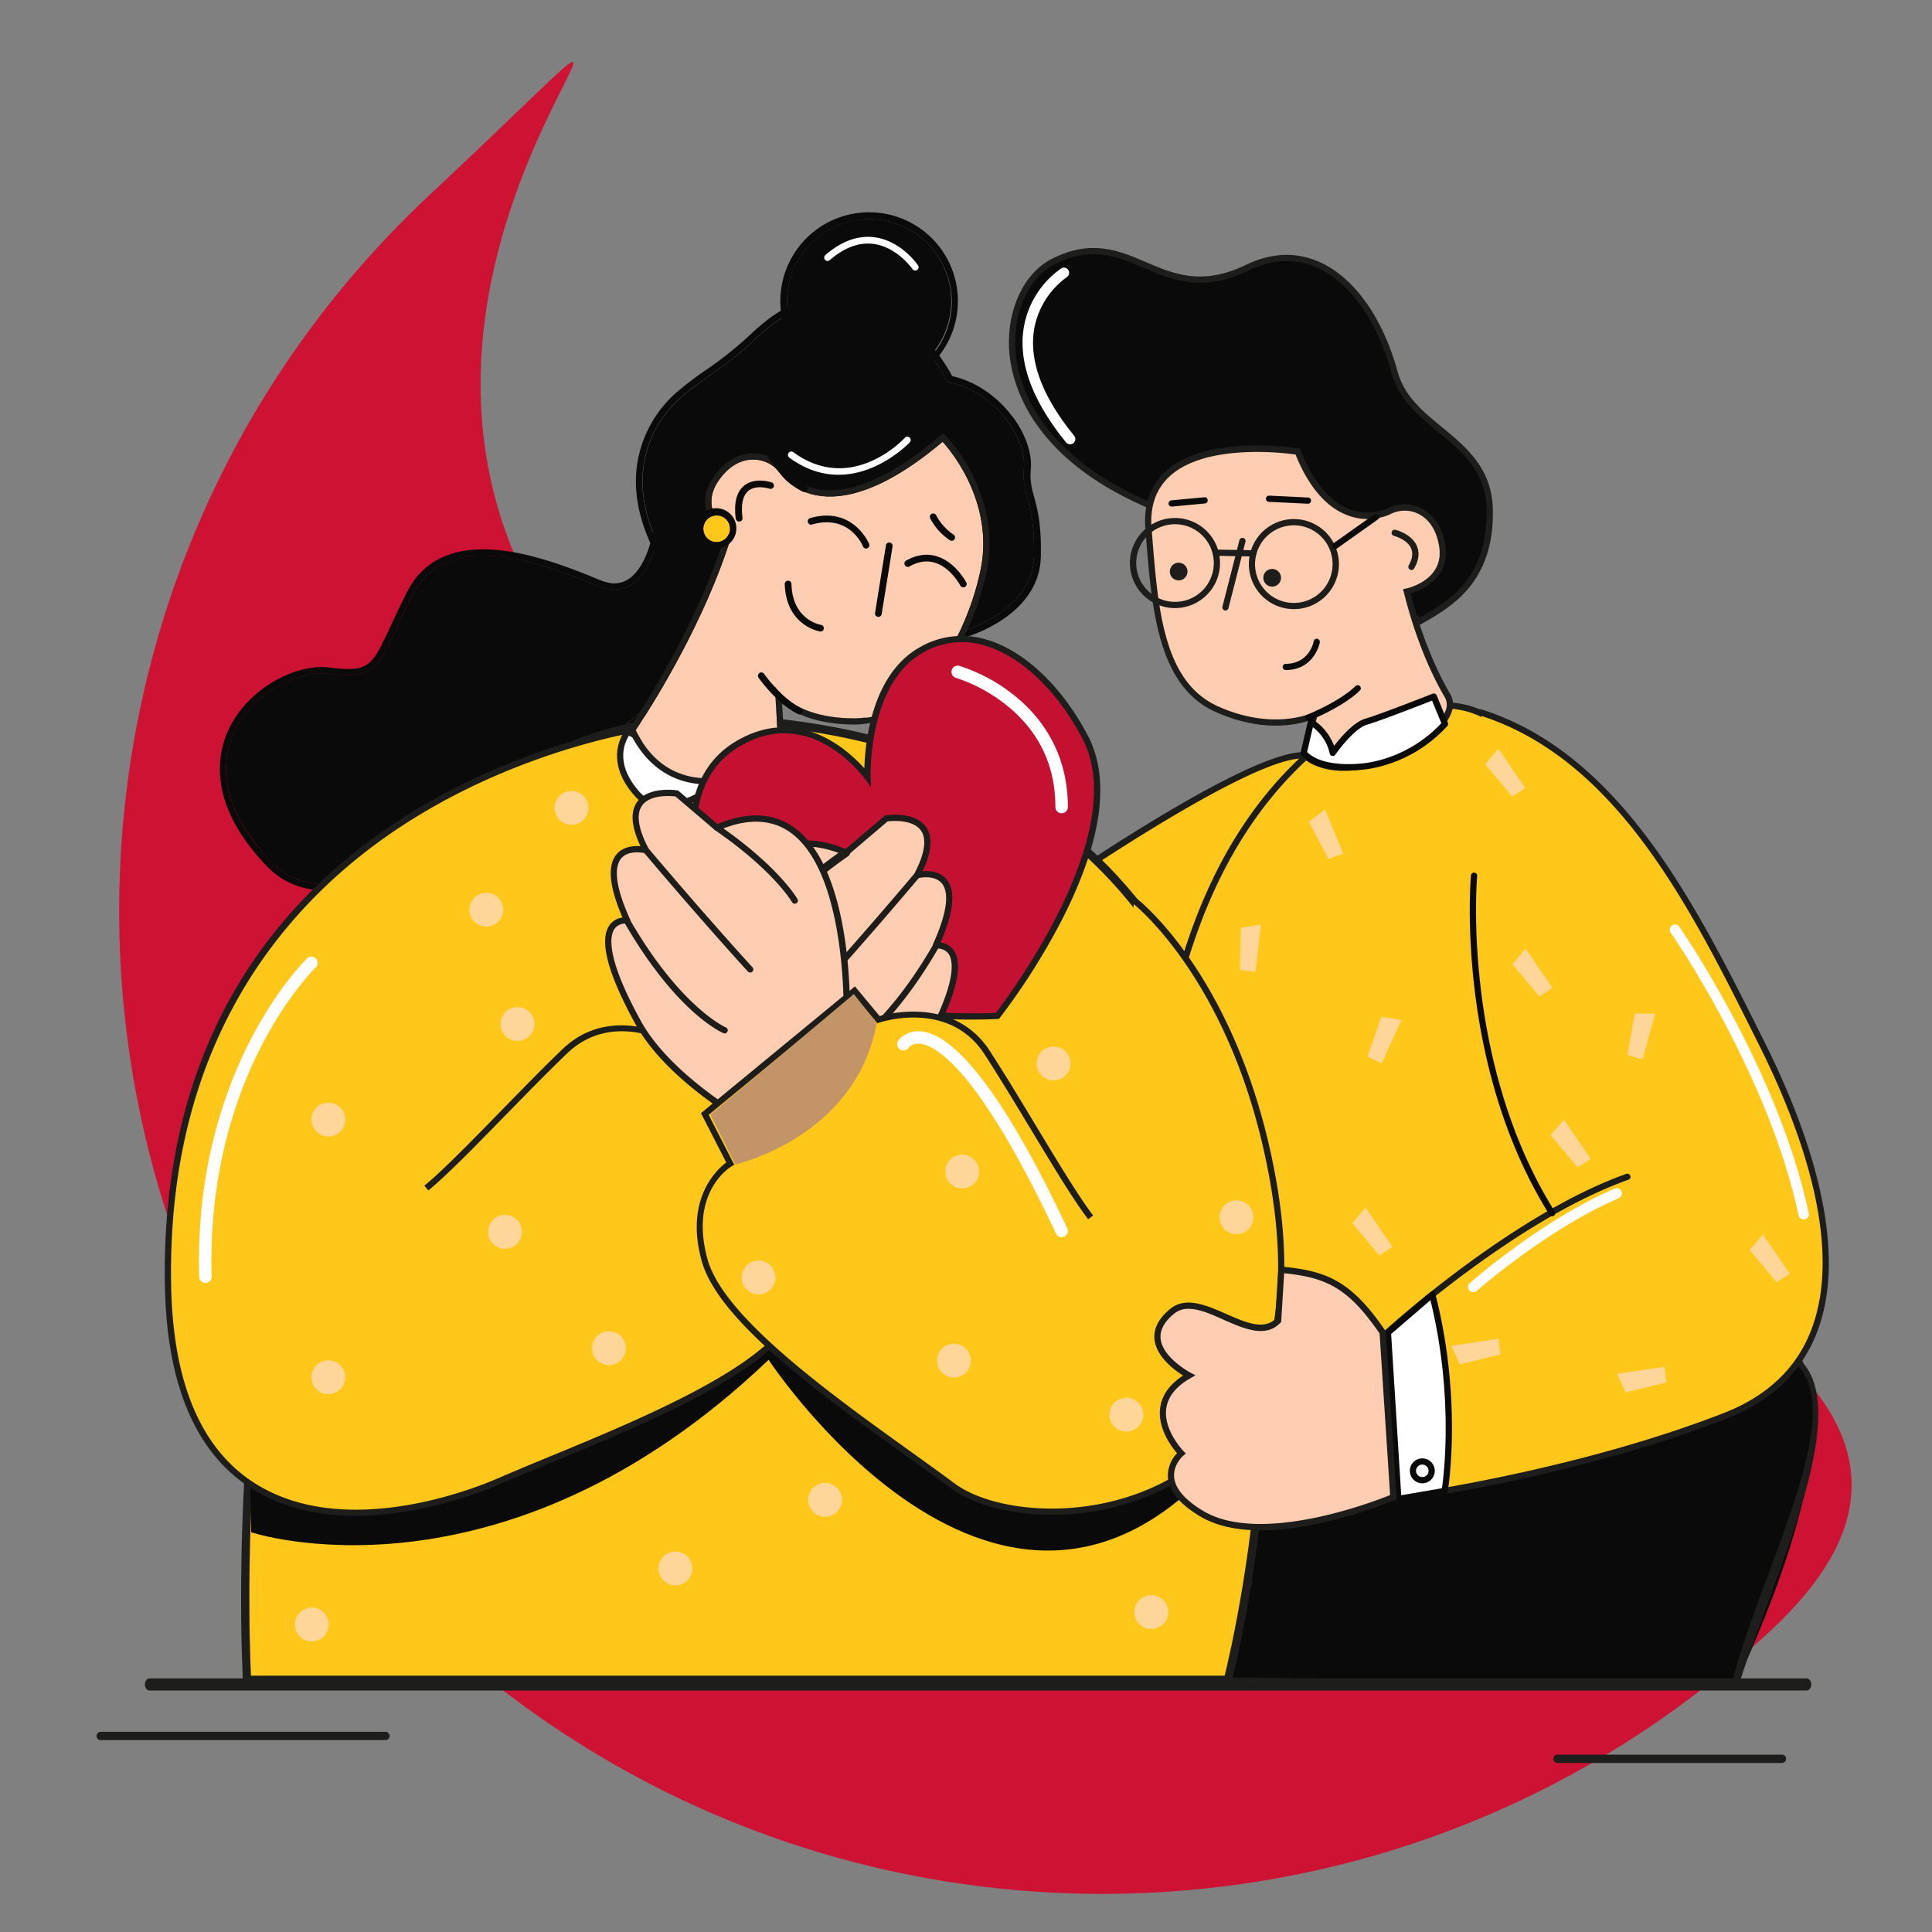 <svg xmlns="http://www.w3.org/2000/svg" width="160" height="160" fill="none"><rect width="100%" height="100%" fill="#808080" stroke="none"/><g clip-path="url(#a)"><path fill="#CE1233" d="M31.852 131.066C1.148 98.268 2.807 46.824 35.56 16.161 68.312-14.5 19.805 25.085 50.51 57.883c30.705 32.797 128.994 46.388 96.242 77.05-32.752 30.662-84.195 28.931-114.9-3.867z"/><path fill="#FFC71A" d="M65.438 63.65s6.973 1.692 20.287 10.99c0 0 18.385-12.892 22.612-12.047 4.227.845-6.85 28.954-6.85 28.954s-20.2 3.804-36.684-6.763c-16.006-10.264-2.324-12.68-2.324-12.68l2.959-8.454z"/><path fill="#1D1D1B" d="M92.595 92.47c-1.032 0-2.13-.025-3.282-.085-6.519-.344-16.086-1.893-24.65-7.385-5.696-3.65-8.331-6.765-7.832-9.255.546-2.723 4.602-3.692 5.452-3.867l2.91-8.313a.257.257 0 0 1 .305-.172c.07.017 7.12 1.795 20.227 10.925 1.88-1.31 18.533-12.81 22.664-11.985a1.19 1.19 0 0 1 .824.645c2.184 4.009-7.089 27.652-7.485 28.657a.255.255 0 0 1-.192.158c-.043.016-3.632.676-8.941.676zM65.601 63.962l-2.882 8.226a.257.257 0 0 1-.198.172c-.047.009-4.66.86-5.187 3.49-.446 2.23 2.184 5.244 7.605 8.72 8.467 5.427 17.941 6.966 24.398 7.301 6.352.33 11.099-.406 11.959-.552.764-1.959 9.45-24.438 7.461-28.083a.692.692 0 0 0-.473-.386c-4.069-.814-22.23 11.875-22.415 12.004a.258.258 0 0 1-.296 0C73.771 66.605 66.9 64.343 65.601 63.963z"/><path fill="#FFC71A" d="M109.185 61.747c-7.985 6.691-18.311 21.846-12.486 66.292 0 0 20.284 10.574 44.23 3.885 23.945-6.69-11.004-64.73-11.004-64.73s-3.453-7.552-8.846-8.631c-5.394-1.08-11.894 3.184-11.894 3.184z"/><path fill="#1D1D1B" d="M124.535 134.388a67.95 67.95 0 0 1-14.756-1.645c-8.004-1.795-13.147-4.447-13.198-4.475a.253.253 0 0 1-.136-.194c-2.582-19.7-2.222-35.652 1.07-47.408 2.332-8.333 6.096-14.584 11.502-19.115l.024-.017c.27-.172 6.656-4.303 12.091-3.224 5.399 1.08 8.81 8.297 9.025 8.763a218.674 218.674 0 0 1 11.646 22.848c3.143 7.256 5.364 13.749 6.602 19.303 1.549 6.973 1.559 12.487.008 16.389-1.33 3.351-3.824 5.559-7.412 6.56a61.156 61.156 0 0 1-16.466 2.215zm-27.596-6.517c.81.404 5.696 2.743 12.969 4.371 7.325 1.64 18.642 2.873 30.955-.566 3.424-.957 5.802-3.06 7.072-6.254 2.716-6.838.434-19.041-6.603-35.29a217.348 217.348 0 0 0-11.626-22.804l-.012-.026c-.034-.075-3.462-7.445-8.663-8.486-5.122-1.033-11.378 2.936-11.703 3.14-5.306 4.462-9.015 10.633-11.316 18.85-3.266 11.66-3.627 27.497-1.073 47.065z"/><path fill="#0A0A0A" d="M94.384 139.097s.883-6.92 3.323-10.175c2.441-3.254 73.854-50.47 46.079 10.539l-49.402-.364z"/><path fill="#1D1E1B" d="m143.714 139.892-49.33-.528a.283.283 0 0 1-.103-.026.272.272 0 0 1-.084-.065.27.27 0 0 1-.059-.2c.037-.286.92-7.025 3.374-10.297.925-1.235 6.329-3.817 12.604-5.543 5.748-1.581 30.08-13.806 37.185-11.619 7.896 2.434-.589 18.984-3.324 28.022a.258.258 0 0 1-.07.191.27.27 0 0 1-.086.059.273.273 0 0 1-.102.02l-.005-.014zm-49.028-1.044 48.756.516c2.237-9.368 11.293-24.924 3.7-27.266-6.984-2.151-31.212 10.06-36.893 11.622-6.492 1.787-11.557 4.323-12.33 5.356-2.097 2.798-3.039 8.453-3.233 9.772z"/><path fill="#0A0A0A" d="M117.618 51.43c2.267-1.315 5.851-3.217 5.757-9.182-.095-5.965-6.571-6.64-7.874-11.394-1.819-6.631-6.462-11.476-12.219-8.688-7.299 3.535-9.567-3.786-16.045-.516-4.913 2.485-6.658 14.77 9.495 20.803 16.153 6.034 20.886 8.977 20.886 8.977z"/><path fill="#1D1E1B" d="m117.618 51.731-.133-.08c-.046-.03-4.913-3.007-20.838-8.95-11.35-4.238-12.926-11.053-13.08-13.786-.183-3.31 1.247-6.32 3.56-7.488 3.27-1.653 5.555-.672 7.767.277 2.285.98 4.646 1.994 8.279.235 2.129-1.032 4.198-1.106 6.144-.222 2.864 1.3 5.208 4.608 6.433 9.075.555 2.019 2.066 3.27 3.671 4.587 2.043 1.681 4.155 3.42 4.213 6.87.1 5.947-3.383 7.963-5.679 9.293l-.337.19zM90.564 21.046c-.964 0-2.012.23-3.21.837-2.132 1.077-3.442 3.89-3.27 6.999.147 2.631 1.68 9.199 12.744 13.33 14.555 5.437 19.914 8.408 20.795 8.919l.067-.038c2.199-1.272 5.524-3.196 5.43-8.84-.055-3.212-1.983-4.8-4.024-6.48-1.595-1.313-3.244-2.673-3.841-4.85-1.184-4.32-3.425-7.505-6.149-8.741-1.8-.817-3.721-.745-5.705.217-3.843 1.862-6.316.8-8.709-.226-1.34-.573-2.636-1.127-4.128-1.127z"/><path fill="#FFCDB2" d="m108.841 59.24-.79 3.303c-.019-.02 0 .03 0 0 .393.408 2.52 1.957 7.139.236 2.676-.998 5.665-3.504 4.697-5.154-1.033-1.757-2.357-4.571-3.379-8.646 0 0 3.442-.723 2.926-3.807s-2.988-3.626-4.452-2.807c0 0-4.621 2.3-7.511-4.967 0 0-13.05-2.158-12.36 6.4.516 6.387.886 12.806 5.679 14.939 4.793 2.132 8.051.504 8.051.504z"/><path fill="#1D1E1B" d="M111.283 63.84c-1.943 0-2.972-.72-3.313-1.015l-.094.016-.153-.406.099-.068.647-2.708c-1.091.377-3.941 1.017-7.778-.689-4.795-2.13-5.301-8.458-5.79-14.576l-.046-.577c-.162-2 .395-3.602 1.655-4.76 3.403-3.13 10.695-1.967 11.004-1.916l.143.024.055.135c1.033 2.595 2.389 4.232 4.034 4.865a4.196 4.196 0 0 0 3.12-.033 3.092 3.092 0 0 1 2.799-.067c1.058.508 1.777 1.595 2.024 3.063.464 2.766-2.038 3.775-2.868 4.03 1.033 4.01 2.353 6.74 3.289 8.334a1.734 1.734 0 0 1 .093 1.52c-.578 1.626-2.969 3.278-4.924 4.008-1.619.609-2.944.82-3.996.82zm-2.95-1.376c.457.377 2.462 1.688 6.766.084 2.135-.795 4.163-2.418 4.617-3.697a1.241 1.241 0 0 0-.051-1.084c-.973-1.654-2.353-4.509-3.406-8.715l-.066-.26.262-.055c.131-.027 3.196-.712 2.724-3.51-.279-1.661-1.1-2.375-1.738-2.682a2.57 2.57 0 0 0-2.334.057 4.647 4.647 0 0 1-3.535.064c-1.76-.673-3.202-2.363-4.285-5.024-1.032-.146-7.462-.922-10.427 1.809-1.138 1.046-1.639 2.506-1.49 4.338l.047.575c.5 6.244.971 12.14 5.485 14.147 4.616 2.053 7.789.516 7.82.506l.496-.248-.885 3.695z"/><path fill="#1D1D1B" d="M101.488 50.56a.26.26 0 0 1-.251-.322l1.408-5.512a.259.259 0 0 1 .501.129l-1.413 5.517a.259.259 0 0 1-.245.188z"/><path fill="#C51131" d="M108.345 59.431s2.733-1.082 4.109-2.447l-4.109 2.447z"/><path fill="#0A0A0A" d="M108.345 59.69a.257.257 0 0 1-.224-.382.256.256 0 0 1 .129-.115c.026-.01 2.692-1.081 4.024-2.393a.26.26 0 0 1 .363.369c-1.408 1.385-4.084 2.457-4.196 2.504a.26.26 0 0 1-.096.017z"/><path fill="#1D1D1B" d="M116.891 47.204a.258.258 0 0 1-.247-.189.26.26 0 0 1 .022-.196c.299-.537.366-1.009.198-1.401-.326-.756-1.408-1.033-1.418-1.041a.256.256 0 0 1-.159-.118.257.257 0 0 1 .284-.383c.054.013 1.337.344 1.766 1.335.236.55.172 1.174-.22 1.86a.261.261 0 0 1-.226.133zM97.31 50.36a3.731 3.731 0 1 1-.01-7.462 3.731 3.731 0 0 1 .01 7.463zm0-6.947a3.215 3.215 0 1 0 1.297 6.158 3.213 3.213 0 0 0 1.846-3.605 3.217 3.217 0 0 0-3.143-2.553zm9.847 7.033a3.73 3.73 0 0 1-3.018-5.924 3.728 3.728 0 0 1 6.565 1.052 3.727 3.727 0 0 1-3.547 4.872zm-.01-6.942a3.218 3.218 0 0 0-2.938 4.512 3.211 3.211 0 0 0 2.682 1.907 3.215 3.215 0 1 0 .256-6.42z"/><path fill="#1D1D1B" d="m103.793 46.085-3.122-.055a.26.26 0 0 1-.175-.445.258.258 0 0 1 .185-.07l3.12.054a.258.258 0 1 1 0 .516h-.008z"/><path fill="#0A0A0A" d="M108.312 41.716h-.012l-3.232-.155a.259.259 0 0 1 .024-.516l3.232.156a.257.257 0 0 1 .252.264.257.257 0 0 1-.264.253v-.002zm-11.286.238a.259.259 0 0 1-.024-.516l2.735-.258a.259.259 0 1 1 .048.516l-2.733.258h-.026zm13.568 3.501a.258.258 0 0 1-.149-.47l3.376-2.394a.26.26 0 0 1 .355.066.256.256 0 0 1-.057.356l-3.377 2.394a.248.248 0 0 1-.148.048zm-4.113 10.039a.257.257 0 0 1-.258-.258.257.257 0 0 1 .258-.258c1.955-.021 2.298-1.792 2.31-1.868a.258.258 0 0 1 .299-.208.257.257 0 0 1 .21.298c0 .022-.423 2.268-2.814 2.294h-.005z"/><path fill="#fff" d="m107.967 62.358.597-2.56s1.468.839 1.812 2.56c0 0 1.549-2.238 2.754-2.582 1.204-.344 5.607-2.08 5.607-2.08l.933 2.252a11.018 11.018 0 0 1-6.31 3.466s-3.844.665-5.393-1.056z"/><path fill="#0A0A0A" d="M111.674 63.801c-1.283 0-2.961-.227-3.9-1.272a.262.262 0 0 1-.059-.107.255.255 0 0 1 0-.123l.597-2.56a.26.26 0 0 1 .379-.171 4.392 4.392 0 0 1 1.792 2.203c.531-.689 1.628-1.98 2.581-2.25 1.179-.344 5.54-2.056 5.585-2.074a.261.261 0 0 1 .334.141l.924 2.265a.251.251 0 0 1-.048.272 11.317 11.317 0 0 1-6.452 3.546 11.01 11.01 0 0 1-1.733.13zm-3.425-1.521c1.494 1.475 5.03.886 5.066.88a10.804 10.804 0 0 0 6.051-3.27l-.771-1.868c-.939.369-4.34 1.695-5.395 1.997-.916.261-2.196 1.879-2.612 2.481a.26.26 0 0 1-.396.035.248.248 0 0 1-.069-.131 3.774 3.774 0 0 0-1.394-2.18l-.48 2.056z"/><path fill="#FFC71A" d="M122.591 58.993c11.651 3.67 17.916 16.617 23.304 27.404 5.389 10.787 9.708 25.892-3.022 30.855-12.73 4.964-27.14 6.84-27.14 6.84l-.845-13.737s10.355-9.509 19.866-12.89"/><path fill="#1D1D1B" d="M115.733 124.349a.262.262 0 0 1-.229-.14.262.262 0 0 1-.027-.102l-.847-13.736a.259.259 0 0 1 .085-.206c.103-.095 10.498-9.584 19.953-12.944a.254.254 0 0 1 .206 0 .265.265 0 0 1 .141.15.264.264 0 0 1-.015.206.258.258 0 0 1-.16.13c-8.882 3.158-18.644 11.818-19.687 12.756l.821 13.335c2.052-.29 15.21-2.266 26.806-6.787 3.57-1.392 5.998-3.699 7.213-6.855 2.695-6.996-.86-16.718-4.33-23.643l-.344-.688c-5.392-10.794-11.505-23.03-22.808-26.59a.259.259 0 0 1-.038-.47.26.26 0 0 1 .193-.022c5.138 1.618 9.682 5.153 13.893 10.808 3.664 4.919 6.617 10.829 9.223 16.043l.344.689c3.502 7.016 7.116 16.888 4.349 24.059-1.27 3.297-3.796 5.703-7.507 7.151-12.613 4.917-27.056 6.836-27.192 6.854l-.043.002z"/><path fill="#0A0A0A" d="M103.871 118.289s-4.332 5.096-.394 12.777c0 0-5.482-1.301-8.072-2.379-2.59-1.077-5.609-8.2 0-12.735l8.466 2.337z"/><path fill="#1D1E1B" d="M103.476 131.324a.3.3 0 0 1-.06 0c-.224-.053-5.531-1.318-8.11-2.392-1.501-.625-2.895-2.926-3.241-5.347-.253-1.759-.172-5.113 3.178-7.822a.252.252 0 0 1 .23-.048l8.466 2.332a.253.253 0 0 1 .172.172.262.262 0 0 1-.049.244c-.04.041-4.17 5.067-.355 12.484a.262.262 0 0 1-.231.377zm-8.01-15.083c-3.054 2.534-3.124 5.631-2.89 7.263.354 2.48 1.767 4.461 2.925 4.944 2.066.861 6.055 1.88 7.495 2.238-3.034-6.409-.397-11.032.441-12.247l-7.972-2.198z"/><path fill="#FFCDB2" d="M65.437 63.65c-2.537-6.55-13.575-8.169-14.675-4.976-1.1 3.192 3.442 2.913 3.442 2.913l.666 10.314s5.783.65 7.609-.86l2.958-7.39z"/><path fill="#1D1E1B" d="M57.651 72.297c-.938 0-1.876-.05-2.81-.146l-.212-.026-.67-10.273c-.672 0-2.47-.087-3.254-1.118-.421-.553-.481-1.276-.182-2.145.37-1.079 1.733-1.72 3.736-1.755 3.633-.07 9.583 1.972 11.422 6.724l.037.095-3.024 7.56-.052.041c-1.029.845-3.194 1.043-4.99 1.043zm-2.538-.638c1.041.098 5.581.442 7.15-.77l2.895-7.238c-1.791-4.452-7.436-6.368-10.894-6.3-1.746.032-2.965.559-3.257 1.407-.24.688-.203 1.255.106 1.663.785 1.032 3.047.912 3.069.91l.256-.016.675 10.344z"/><path fill="#0A0A0A" d="M104.129 115.753c-3.585 0-5.35-1.549-5.439-1.635a.259.259 0 0 1-.083-.283.251.251 0 0 1 .136-.152.255.255 0 0 1 .291.052c.026.022 2.551 2.225 7.668 1.246a.24.24 0 0 1 .1.001.256.256 0 0 1 .161.398.256.256 0 0 1-.165.108 14.15 14.15 0 0 1-2.669.265zm-.401 6.563c-2.96 0-5.478-1.439-5.62-1.521a.26.26 0 0 1 .259-.448c.046.028 4.612 2.632 8.502.773a.259.259 0 0 1 .222.466 7.724 7.724 0 0 1-3.363.73zm24.811-21.589a.251.251 0 0 1-.218-.12c-7.862-12.563-6.519-27.95-6.504-28.104a.262.262 0 0 1 .283-.234.26.26 0 0 1 .234.282c-.016.152-1.341 15.37 6.426 27.781.018.028.03.061.036.094a.264.264 0 0 1-.119.262.249.249 0 0 1-.138.039z"/><path fill="#FFCDB2" d="M54.235 61.537s0 2.113 2.754 4.861l-2.754-4.861z"/><path fill="#1D1E1B" d="M56.984 66.656a.256.256 0 0 1-.183-.075c-2.791-2.792-2.824-4.953-2.824-5.045a.258.258 0 1 1 .516 0c0 .021.048 2.055 2.673 4.68a.258.258 0 0 1-.182.44z"/><path fill="#FFD699" d="m135.387 83.94-.609 3.427 1.244.376 1.057-3.804h-1.692zm-10.136-4.092 2.225 2.68 1.089-.71-2.223-3.26-1.091 1.29zM123 63.291l2.225 2.68 1.09-.709-2.224-3.261L123 63.29zm5.421 30.715 2.225 2.68 1.089-.707-2.223-3.263-1.091 1.29zM112 101.291l2.225 2.68 1.09-.707-2.224-3.263-1.091 1.29zm2.395-17.083-1.143 3.29 1.169.567 1.643-3.59-1.669-.267zm-11.64-7.371-.066 3.483 1.287.176.449-3.923-1.67.264zm42.149 26.68 2.226 2.679 1.089-.709-2.224-3.261-1.091 1.291zm-10.285 11.801 3.382-.832-.162-1.289-3.905.575.685 1.546zm-13.736-2.325 3.381-.831-.161-1.289-3.905.575.685 1.545zM99.747 87.494l1.623 3.08 1.212-.467-1.501-3.652-1.334 1.04zm8.653-19.428 1.623 3.083 1.214-.469-1.503-3.651-1.334 1.037zm-16.967 8.258 1.625 3.082 1.211-.47-1.5-3.65-1.336 1.038zm-12.045 4.86 1.623 3.082 1.213-.468-1.502-3.652-1.334 1.038z"/><path fill="#1D1D1B" d="M97.612 48.065a.731.731 0 1 0 0-1.463.731.731 0 0 0 0 1.463zm7.744.516a.731.731 0 1 0 0-1.462.731.731 0 0 0 0 1.462z"/><path fill="#fff" d="m114.95 110.365.861 13.768 3.838-.659s1.256-7.375-1.033-16.266l-3.666 3.157z"/><path fill="#0A0A0A" d="M115.811 124.391a.259.259 0 0 1-.16-.055.266.266 0 0 1-.098-.188l-.861-13.768a.26.26 0 0 1 .09-.211l3.666-3.16a.253.253 0 0 1 .246-.05.251.251 0 0 1 .109.069.254.254 0 0 1 .063.113c2.277 8.841 1.05 16.298 1.032 16.372a.248.248 0 0 1-.071.139.246.246 0 0 1-.138.071l-3.835.668h-.043zm-.602-13.914.834 13.353 3.372-.58c.172-1.16.969-7.776-.954-15.573l-3.252 2.8z"/><path fill="#fff" d="M117.791 122.584a.775.775 0 1 0-.002-1.55.775.775 0 0 0 .002 1.55z"/><path fill="#0A0A0A" d="M117.79 122.842a1.035 1.035 0 0 1-1.012-1.234 1.025 1.025 0 0 1 .811-.812 1.034 1.034 0 0 1 1.234 1.013 1.035 1.035 0 0 1-1.033 1.033zm0-1.549a.513.513 0 0 0-.365.881.524.524 0 0 0 .563.112.519.519 0 0 0 .319-.477.516.516 0 0 0-.517-.516z"/><path fill="#fff" d="M149.37 100.985a.428.428 0 0 1-.419-.344c-2.535-11.825-10.523-23.306-10.603-23.42a.43.43 0 0 1 .429-.654.43.43 0 0 1 .276.159c.081.117 8.168 11.742 10.737 23.736a.418.418 0 0 1-.056.327.425.425 0 0 1-.364.196zm-27.363 6.024a.428.428 0 0 1-.416-.533.432.432 0 0 1 .132-.219c.058-.054 5.972-5.239 11.99-7.819a.43.43 0 1 1 .344.792c-5.887 2.523-11.703 7.621-11.759 7.67a.423.423 0 0 1-.291.109zM88.62 36.792a.43.43 0 0 1-.335-.158c-2.79-3.425-3.968-6.619-3.503-9.49a7.518 7.518 0 0 1 3.097-4.913.43.43 0 1 1 .462.726 6.77 6.77 0 0 0-2.704 4.34c-.42 2.615.699 5.573 3.323 8.793a.432.432 0 0 1-.34.702zm15.584 78.008c-4.72 0-7.228-3.514-7.333-3.673a.428.428 0 0 1 .112-.591.43.43 0 0 1 .594.099c.107.153 2.681 3.745 7.521 3.26a.436.436 0 0 1 .316.095.44.44 0 0 1 .157.292.434.434 0 0 1-.226.424.418.418 0 0 1-.161.049c-.336.03-.663.045-.98.045zm-.333 6.753c-2.291 0-4-.479-5.096-1.43-1.057-.919-1.119-1.95-1.12-1.993a.432.432 0 0 1 .86-.045c0 .038.066.743.852 1.411.819.689 2.569 1.453 6.251 1.11a.433.433 0 0 1 .371.707.433.433 0 0 1-.292.154c-.644.058-1.252.087-1.826.086z"/><path fill="#0A0A0A" d="M109.271 139.929a.258.258 0 0 1-.258-.258v-2.459a.257.257 0 0 1 .258-.258.26.26 0 0 1 .183.075.26.26 0 0 1 .075.183v2.459a.26.26 0 0 1-.075.183.26.26 0 0 1-.183.075z"/><path fill="#1D1D1B" d="M149.61 140H12.39a.354.354 0 0 1-.276-.146.58.58 0 0 1-.114-.354.58.58 0 0 1 .114-.354.354.354 0 0 1 .276-.146h137.22c.104 0 .203.053.276.146a.58.58 0 0 1 .114.354.58.58 0 0 1-.114.354.354.354 0 0 1-.276.146zm-117.688 4.107H8.344a.346.346 0 0 1-.243-.1.347.347 0 0 1 0-.487.343.343 0 0 1 .243-.101h23.578a.343.343 0 0 1 .344.344.347.347 0 0 1-.1.244.346.346 0 0 1-.244.1zM147.573 146h-18.587a.345.345 0 0 1-.244-.587.345.345 0 0 1 .244-.101h18.587a.343.343 0 0 1 .243.587.343.343 0 0 1-.243.101z"/><path fill="#0A0A0A" d="M54.51 44.41s-.991 5.721-4.953 4.117-12.41-5.113-15.377.715c-2.967 5.827-2.45 7.104-7.02 6.54-4.57-.565-13.604 6.424-4.605 15.674 8.999 9.25 39.355-20.364 39.355-20.364l-.272-3.589-7.128-3.092z"/><path fill="#0A0A0A" d="m54.51 44.41 7.128 3.098.272 3.588s-24.954 24.36-36.325 22.002a5.76 5.76 0 0 1-3.03-1.63c-9-9.25.036-16.233 4.605-15.675 4.57.557 4.055-.72 7.02-6.54 1.731-3.399 5.323-3.614 8.804-2.898 2.489.516 4.92 1.516 6.573 2.184.226.093.46.166.7.217 3.38.702 4.253-4.334 4.253-4.334m.105-.506a.516.516 0 0 0-.608.417c0 .027-.466 2.61-1.925 3.604a2.131 2.131 0 0 1-1.721.313 3.436 3.436 0 0 1-.613-.19l-.151-.06c-1.604-.665-4.048-1.644-6.508-2.16-4.646-.966-7.806.1-9.369 3.17-.559 1.096-.986 2.015-1.363 2.824-1.588 3.414-1.791 3.853-5.135 3.442-2.614-.319-6.54 1.61-8.218 4.99-1.015 2.05-1.953 6.277 3.18 11.555a6.275 6.275 0 0 0 3.296 1.775c4.864 1.01 12.55-2.425 22.84-10.21a166.453 166.453 0 0 0 13.957-11.924.514.514 0 0 0 .155-.41l-.272-3.588a.517.517 0 0 0-.31-.435l-7.128-3.098a.52.52 0 0 0-.1-.03l-.007.016z"/><path fill="#0A0A0A" d="M21.613 70.423c2.35-9.294 18.873-16.75 23.9-17.463 5.027-.713 11.186-2.169 12.365-4.072 1.179-1.904-2.1-3.35-2.1-3.35l1.064-.116 4.796 2.08.272 3.589S31.554 80.713 22.555 71.462c-.341-.35-.653-.695-.942-1.04z"/><path fill="#FFC71A" d="M20.458 139.117s-4.902-82.374 40.787-79.51c60.407 3.786 40.443 79.51 40.443 79.51h-81.23z"/><path fill="#1D1D1B" d="M101.953 139.461h-81.82l-.02-.324c0-.127-.731-12.827 1.077-27.88 1.064-8.844 2.781-16.76 5.105-23.526 2.912-8.481 6.79-15.176 11.53-19.902 6.292-6.27 14.178-9.155 23.442-8.575 15.317.96 26.818 6.638 34.208 16.878 3.88 5.372 6.636 12.036 8.194 19.806 1.242 6.196 1.721 13.121 1.445 20.563-.481 12.663-3.068 22.596-3.097 22.694l-.064.266zm-81.169-.689h80.636c.404-1.631 2.572-10.842 3.008-22.304.44-11.594-.852-27.932-9.512-39.927-7.264-10.063-18.6-15.645-33.692-16.59-9.06-.568-16.766 2.25-22.911 8.376-10.581 10.546-14.779 29.215-16.44 43.025-1.64 13.652-1.189 25.355-1.089 27.42z"/><path fill="#0A0A0A" d="M20.802 126.897s20.651 6.884 42.852-14.284c0 0 21.576 32.871 40.788 3.786v-3.27l-46.811-6.54-37.002 12.219.172 8.089z"/><path fill="#FFC71A" d="M54.016 60.123s-40.96 5.117-40.099 46.467c.496 23.749 19.924 19.327 27.434 16.06 7.51-3.266 21.312-8.144 24.248-13.463 2.935-5.32-.214-8.313-.214-8.313l2.984-3.512-9.732-12.77-2.483 1.873s-5.335-3.3-9.388.602c-4.053 3.901-8.905 9.233-11.462 11.326"/><path fill="#1D1D1B" d="M29.455 125.533c-2.95 0-6.014-.587-8.681-2.296-4.552-2.915-6.944-8.515-7.115-16.642-.198-9.481 1.807-17.838 5.938-24.843 3.31-5.603 7.99-10.355 13.907-14.112 10.066-6.404 20.378-7.744 20.48-7.765l.065.517c-.103.012-10.315 1.349-20.283 7.697-9.178 5.836-20.033 17.264-19.59 38.501.172 7.944 2.48 13.401 6.884 16.218 7.427 4.759 18.127.517 20.195-.39a265.27 265.27 0 0 1 4.215-1.768c7.388-3.051 17.508-7.228 19.91-11.582 2.799-5.07-.043-7.884-.172-8.003l-.172-.172.157-.186 2.848-3.354-9.45-12.401-2.42 1.824-.15-.093c-.21-.13-5.209-3.144-9.072.57-1.663 1.599-3.442 3.428-5.177 5.199-2.46 2.518-4.783 4.898-6.3 6.14l-.328-.399c1.496-1.225 3.809-3.593 6.258-6.102 1.731-1.773 3.52-3.615 5.188-5.21 3.763-3.614 8.62-1.234 9.547-.726l2.554-1.924.155.205 9.858 12.934-2.973 3.499c.627.745 2.692 3.745.099 8.443-2.496 4.506-12.295 8.557-20.169 11.81a250.67 250.67 0 0 0-4.206 1.764c-1.378.599-6.488 2.647-12 2.647z"/><path fill="#fff" d="M51.996 60.603s-1.852 2.188.73 5.114c2.581 2.925 7.283-1.26 7.283-1.26l-8.013-3.853z"/><path fill="#1D1D1B" d="M55.049 67.007h-.232a3.187 3.187 0 0 1-2.276-1.118c-2.707-3.058-.762-5.421-.743-5.452l.129-.152 8.543 4.106-.29.259c-.111.1-2.684 2.357-5.131 2.357zm-2.962-6.082c-.344.53-1.196 2.308.842 4.616a2.7 2.7 0 0 0 1.91.95c1.86.112 3.93-1.377 4.695-1.976l-7.447-3.59z"/><path fill="#0A0A0A" d="M71.978 31.733a6.798 6.798 0 1 0 0-13.596 6.798 6.798 0 0 0 0 13.596z"/><path fill="#0A0A0A" d="M77.437 20.884a6.799 6.799 0 1 1-10.919 8.103 6.799 6.799 0 0 1 10.92-8.103zm.446-.332A7.354 7.354 0 1 0 76.36 30.84a7.36 7.36 0 0 0 1.523-10.288z"/><path fill="#0A0A0A" d="M79.458 52.338s6.064-1.549 6.171-6.24c.107-4.692-1.046-4.865-.828-7.337.219-2.471-2.438-6.399-6.307-7.118 0 0-2.61-5.245-6.884-6.173-4.275-.928-6.51.213-9.077 2.631-2.566 2.418-4.302 3.191-6.162 4.83-1.86 1.638-6.005 6.787-.097 15.087 5.908 8.3 23.184 4.32 23.184 4.32z"/><path fill="#0A0A0A" d="M83.416 34.847c.969 1.308 1.487 2.768 1.377 3.914-.219 2.471.934 2.642.828 7.336-.107 4.695-6.172 6.24-6.172 6.24S62.382 56.27 56.371 48.17l-.11-.151c-5.909-8.3-1.766-13.45.096-15.088s3.595-2.41 6.163-4.829c2.568-2.42 4.796-3.56 9.076-2.631 2.497.54 4.425 2.55 5.599 4.13.484.645.915 1.327 1.29 2.041 2.066.386 3.8 1.694 4.922 3.205m.446-.33c-1.275-1.722-3.086-2.935-4.99-3.367a16.83 16.83 0 0 0-1.205-1.88c-1.234-1.664-3.27-3.768-5.927-4.345-4.511-.98-6.927.274-9.576 2.77a30.812 30.812 0 0 1-3.736 2.977 26.976 26.976 0 0 0-2.41 1.84 9.92 9.92 0 0 0-3.139 5.35c-.678 3.242.317 6.767 2.959 10.477.037.055.077.109.117.162 1.442 1.943 3.602 3.38 6.42 4.268 2.217.697 4.847 1.06 7.816 1.077a45.047 45.047 0 0 0 9.412-.967h.014c1.132-.319 2.212-.8 3.206-1.428 2.166-1.377 3.335-3.224 3.383-5.335.062-2.687-.28-3.948-.554-4.962-.212-.776-.363-1.339-.275-2.34.113-1.276-.446-2.882-1.494-4.293l-.02-.005z"/><path fill="#FFCDB2" d="m64.17 56.852.344 5.852s-8.26 5.163-11.874-2.238c0 0 5.335-7.744 7.916-16.022 0 0-2.791-2.033-1.09-4.578 1.703-2.545 4.131-2.04 5.114-.716 0 0 3.554 5.828 13.484-2.567 0 0 4.466 4.636 3.117 10.768-1.35 6.132-5.335 12.167-10.485 12.141-5.149-.025-6.526-2.64-6.526-2.64z"/><path fill="#1D1D1B" d="M78.057 36.583s4.466 4.636 3.117 10.768c-1.35 6.132-5.318 12.142-10.452 12.142h-.033c-5.142-.028-6.519-2.64-6.519-2.64l.344 5.851s-2.803 1.752-5.85 1.752c-2.19 0-4.508-.9-6.024-3.989 0 0 5.335-7.745 7.916-16.023 0 0-2.791-2.032-1.09-4.577.875-1.308 1.94-1.81 2.904-1.81a2.778 2.778 0 0 1 2.21 1.094s1.205 1.969 4.156 1.969c2.13 0 5.163-1.021 9.328-4.537m.036-.706-.37.312c-3.464 2.926-6.49 4.414-8.994 4.414-2.635 0-3.705-1.703-3.716-1.72l-.012-.021-.013-.02a3.27 3.27 0 0 0-2.625-1.302c-1.27 0-2.452.724-3.332 2.04-.814 1.216-.852 2.527-.11 3.785.28.466.628.887 1.033 1.25-2.558 7.982-7.686 15.478-7.745 15.554l-.172.248.131.272c1.368 2.798 3.614 4.278 6.481 4.278 3.167 0 6.013-1.755 6.132-1.83l.26-.163-.019-.306-.258-4.402c.998.802 2.817 1.72 5.915 1.738h.036c2.549 0 4.991-1.377 7.056-3.972 1.8-2.268 3.187-5.313 3.905-8.574.578-2.623.2-5.397-1.093-8.023a13.701 13.701 0 0 0-2.156-3.215l-.344-.344.01.002z"/><path fill="#0A0A0A" d="M65.623 58.871c.158.1.32.191.484.274a.28.28 0 0 0 .248-.499c-1.668-.828-3.045-2.809-3.067-2.826a.28.28 0 0 0-.295-.13.28.28 0 0 0-.213.348c.01.036.027.07.052.1.053.076 1.235 1.758 2.791 2.733zm-4.63-15.785a.28.28 0 0 0 .5-.202c-.14-1.101.023-1.853.486-2.237.661-.54 1.745-.172 1.757-.172a.277.277 0 0 0 .345-.172.28.28 0 0 0-.173-.353c-.056-.019-1.392-.46-2.287.272-.62.508-.86 1.427-.688 2.733.009.048.03.093.06.13zm13.963 3.75a.28.28 0 0 0 .36.076c.722-.408 1.426-.516 2.092-.315 1.337.4 2.12 1.893 2.129 1.912a.279.279 0 0 0 .496-.253c-.037-.07-.897-1.72-2.463-2.19-.816-.247-1.666-.125-2.528.36a.279.279 0 0 0-.105.38l.019.03zm-8.008-3.498a.28.28 0 0 0 .3.102c3.099-.888 4.183 1.72 4.228 1.836a.279.279 0 0 0 .516-.205c-.014-.032-1.315-3.194-4.898-2.166a.279.279 0 0 0-.146.433zm10.489.234a4.88 4.88 0 0 0 1.215 1.162.277.277 0 0 0 .4-.08.279.279 0 0 0-.107-.394 4.43 4.43 0 0 1-1.415-1.586.277.277 0 1 0-.494.253c.116.225.25.441.401.645zm-11.651 7.354a3.614 3.614 0 0 0 2.14 1.377.279.279 0 0 0 .082-.551c-.1-.015-2.366-.403-2.463-3.373a.277.277 0 0 0-.176-.27.278.278 0 0 0-.38.289c.042 1.136.369 1.95.797 2.528zm-1.633-12.277c.616.831 1.4 1.616 2.354 2.08a.278.278 0 0 0 .243-.499c-2.525-1.23-3.817-5.09-3.83-5.13a.279.279 0 0 0-.528.172 13.25 13.25 0 0 0 1.761 3.377z"/><path fill="#fff" d="M65.305 37.838a.276.276 0 0 0 .058.06c5.189 3.795 9.927-1.214 9.982-1.265a.277.277 0 0 0-.32-.44.277.277 0 0 0-.088.063c-.172.193-4.45 4.691-9.237 1.193a.277.277 0 0 0-.387.389h-.008z"/><path fill="#0A0A0A" d="M72.517 50.974a.279.279 0 0 0 .5-.12l.9-5.59a.279.279 0 1 0-.55-.088l-.9 5.588a.271.271 0 0 0 .05.21z"/><path fill="#FFC71A" d="M59.333 44.9a1.114 1.114 0 1 0 0-2.228 1.114 1.114 0 0 0 0 2.227z"/><path fill="#0A0A0A" d="M60.226 43.123a1.112 1.112 0 1 1-1.782 1.331 1.112 1.112 0 0 1 1.782-1.33zm.447-.332a1.67 1.67 0 1 0-2.68 1.992 1.67 1.67 0 0 0 2.68-1.992z"/><path fill="#fff" d="m68.312 21.498.013.016a.279.279 0 0 0 .392.03c1.205-1.047 2.43-1.498 3.623-1.343 1.951.253 3.2 2.05 3.213 2.065a.28.28 0 0 0 .477.009.279.279 0 0 0-.018-.322c-.057-.083-1.404-2.02-3.6-2.306-1.356-.172-2.721.32-4.058 1.473a.28.28 0 0 0-.042.378z"/><path fill="#FFCDB2" d="M79.63 51.969s-7.492.482-7.99 7.466c0 0 3.918.127 7.99-7.466z"/><path fill="#C51131" d="M89.883 61.075c4.358 8.378-7.278 23.061-7.278 23.061s-18.702 1.1-23.061-7.278c-2.955-5.68-3.184-12.446 1.549-15.25 6.164-3.65 10.742 2.744 10.742 2.744s-.296-7.807 4.416-10.498c5.2-2.966 10.73 1.643 13.632 7.221z"/><path fill="#1D1E1B" d="M80.499 84.438a54.949 54.949 0 0 1-7.827-.546c-7.015-1.033-11.509-3.366-13.355-6.918-2.8-5.382-3.477-12.564 1.65-15.593 5.163-3.051 9.271.742 10.617 2.25.051-2.035.56-7.728 4.547-10.003a6.947 6.947 0 0 1 5.593-.65c3.129.92 6.263 3.903 8.383 7.978 1.847 3.552 1.174 8.567-2.003 14.906a55.114 55.114 0 0 1-5.303 8.433l-.072.09h-.115c-.014.004-.818.052-2.115.052zM64.944 60.73c-1.239 0-2.48.365-3.714 1.096-4.839 2.864-4.145 9.736-1.456 14.909 4.055 7.793 21.119 7.218 22.699 7.146.967-1.253 11.234-14.894 7.181-22.688-2.065-3.959-5.073-6.84-8.071-7.72a6.449 6.449 0 0 0-5.198.604c-4.517 2.581-4.287 10.184-4.285 10.26l.033.86-.5-.688a10.995 10.995 0 0 0-2.989-2.69 7.18 7.18 0 0 0-3.7-1.09z"/><path fill="#fff" d="M87.92 67.352a.516.516 0 0 1-.517-.517c0-3.46-1.377-6.305-4.077-8.457a13.323 13.323 0 0 0-4.15-2.237.516.516 0 0 1 .278-.995 14.14 14.14 0 0 1 4.483 2.396c2.053 1.621 4.499 4.549 4.499 9.293a.516.516 0 0 1-.516.517z"/><path fill="#FFCDB2" d="M59.325 86.245s-.63-20.542 10.751-15.634l3.324-2.834s5.447-.849 2.552 4.7c0 0 4.76-1.238 1.549 5.829 0 0 4.092-.618-.904 8.446-2.869 5.206-10.593 9.144-10.593 9.144l-6.679-9.651z"/><path fill="#1D1D1B" d="M66.001 96.155a.256.256 0 0 1-.212-.112l-6.675-9.652a.253.253 0 0 1-.045-.139c-.015-.5-.318-12.307 4.73-15.738 1.691-1.152 3.786-1.219 6.231-.202l3.203-2.731a.274.274 0 0 1 .127-.06c.097-.014 2.384-.355 3.32.95.583.812.49 2.048-.275 3.676.554-.045 1.428.01 1.982.671.778.926.611 2.686-.496 5.237a1.525 1.525 0 0 1 1.087.64c.87 1.251.146 4.003-2.157 8.182-2.876 5.216-10.384 9.087-10.703 9.248a.256.256 0 0 1-.117.03zm-6.42-9.994 6.503 9.4c1.223-.66 7.744-4.32 10.284-8.934 2.885-5.233 2.608-7.03 2.186-7.636a1.113 1.113 0 0 0-1.017-.43.256.256 0 0 1-.244-.1.253.253 0 0 1-.03-.261c1.443-3.174 1.193-4.497.73-5.05-.638-.759-1.962-.425-1.976-.422a.26.26 0 0 1-.294-.37c.86-1.664 1.05-2.87.539-3.584-.671-.938-2.386-.794-2.754-.75l-3.27 2.784a.262.262 0 0 1-.27.041c-2.334-1.007-4.314-.977-5.884.091-4.609 3.136-4.52 14.197-4.502 15.22z"/><path fill="#FFCDB2" d="M63.63 76.645s1.474-2.604 6.446-6.039l-6.446 6.039z"/><path fill="#1D1D1B" d="M63.63 76.989a.344.344 0 0 1-.301-.513c.062-.11 1.57-2.714 6.55-6.154a.345.345 0 0 1 .39.568c-4.829 3.346-6.326 5.905-6.34 5.927a.344.344 0 0 1-.3.172z"/><path fill="#FFCDB2" d="M67.318 82.351s3.458-3.753 8.634-9.873l-8.634 9.873z"/><path fill="#1D1D1B" d="M67.318 82.609a.26.26 0 0 1-.188-.434c.035-.036 3.513-3.82 8.628-9.863a.256.256 0 0 1 .454.144.258.258 0 0 1-.06.188c-5.122 6.053-8.605 9.844-8.641 9.882a.26.26 0 0 1-.193.083z"/><path fill="#FFCDB2" d="M69.438 87.39s3.73-1.564 8.013-8.937l-8.013 8.937z"/><path fill="#1D1D1B" d="M69.438 87.648a.258.258 0 0 1-.102-.495c.038-.016 3.716-1.639 7.893-8.829a.257.257 0 0 1 .361-.11.258.258 0 0 1 .085.368c-4.277 7.364-7.982 8.982-8.137 9.047a.257.257 0 0 1-.1.02z"/><path fill="#FFCDB2" d="M70.122 84.178s.63-20.541-10.751-15.633l-3.323-2.835s-5.447-.848-2.553 4.7c0 0-4.76-1.237-1.548 5.83 0 0-4.093-.618.903 8.446 2.869 5.206 10.593 9.144 10.593 9.144l6.679-9.652z"/><path fill="#1D1D1B" d="M63.446 94.088c-.04 0-.08-.01-.117-.03-.318-.16-7.827-4.031-10.703-9.248-2.302-4.178-3.027-6.93-2.156-8.181a1.524 1.524 0 0 1 1.086-.64c-1.107-2.551-1.274-4.312-.496-5.237.554-.66 1.429-.715 1.983-.672-.766-1.628-.86-2.863-.276-3.676.937-1.304 3.224-.963 3.32-.95a.29.29 0 0 1 .128.06l3.202 2.732c2.444-1.017 4.54-.948 6.232.201 5.048 3.432 4.745 15.238 4.73 15.739a.264.264 0 0 1-.045.139l-6.68 9.651a.256.256 0 0 1-.208.112zm-11.656-17.6a1.07 1.07 0 0 0-.9.442c-.418.607-.689 2.41 2.189 7.63 2.544 4.618 9.06 8.275 10.285 8.934l6.502-9.4c.017-1.024.106-12.084-4.508-15.22-1.57-1.067-3.549-1.098-5.884-.091a.258.258 0 0 1-.27-.041l-3.27-2.785c-.368-.043-2.082-.188-2.754.75-.516.715-.33 1.92.54 3.585a.26.26 0 0 1-.295.37c-.014 0-1.342-.334-1.976.423-.463.553-.712 1.876.73 5.048a.253.253 0 0 1-.03.262.259.259 0 0 1-.244.1 1.17 1.17 0 0 0-.115-.007z"/><path fill="#FFCDB2" d="M65.817 74.579s-1.474-2.599-6.446-6.034l6.446 6.034z"/><path fill="#1D1D1B" d="M65.817 74.842a.255.255 0 0 1-.224-.13c-.015-.026-1.517-2.603-6.367-5.955a.257.257 0 0 1 .2-.47.26.26 0 0 1 .094.046c4.963 3.429 6.462 6.024 6.524 6.124a.257.257 0 0 1-.096.351.258.258 0 0 1-.13.034z"/><path fill="#FFCDB2" d="M62.13 80.285s-3.458-3.754-8.63-9.874l8.63 9.874z"/><path fill="#1D1D1B" d="M62.13 80.543a.259.259 0 0 1-.192-.083c-.034-.038-3.519-3.83-8.64-9.882a.258.258 0 0 1 .393-.332c5.115 6.044 8.593 9.827 8.628 9.863a.256.256 0 0 1 .044.284.258.258 0 0 1-.234.15z"/><path fill="#FFCDB2" d="M60.01 85.323s-3.732-1.564-8.014-8.937l8.013 8.937z"/><path fill="#1D1D1B" d="M60.01 85.582a.257.257 0 0 1-.1-.02c-.155-.065-3.86-1.683-8.137-9.047a.258.258 0 0 1 .447-.258c4.175 7.19 7.853 8.813 7.89 8.829a.258.258 0 0 1-.1.496z"/><path fill="#FFC71A" d="M93.943 74.58s8.605 6.565 11.531 23.405c4.911 28.317-20.007 29.957-26.572 25.061-6.566-4.897-18.886-12.796-20.53-18.647-1.644-5.852 2.106-8.044 2.106-8.044l-2.1-4.101 12.39-10.21 1.99 2.391s5.942-1.994 9.002 2.731c3.06 4.726 6.56 11.023 8.572 13.644"/><path fill="#1D1D1B" d="M87.121 125.445h-.04c-3.386 0-6.501-.826-8.332-2.193a247.412 247.412 0 0 0-3.692-2.677c-6.929-4.966-15.534-11.146-16.934-16.106-1.451-5.162 1.244-7.615 2.023-8.197l-2.094-4.085 12.75-10.498 2.047 2.457c1.017-.284 6.292-1.493 9.121 2.886 1.258 1.943 2.582 4.13 3.86 6.256 1.813 3.003 3.523 5.838 4.7 7.373l-.41.313c-1.194-1.549-2.913-4.404-4.732-7.419-1.277-2.117-2.599-4.303-3.852-6.242-2.913-4.499-8.467-2.706-8.703-2.626l-.172.055-1.94-2.329-12.032 9.915 2.12 4.13-.212.124c-.146.085-3.555 2.175-1.99 7.745 1.347 4.786 10.242 11.165 16.74 15.833 1.336.958 2.6 1.864 3.698 2.683 1.746 1.303 4.746 2.084 8.026 2.091h.038c3.728 0 7.4-1 10.359-2.814 4.913-3.017 10.243-9.646 7.744-24.094-2.869-16.549-11.346-23.18-11.432-23.245l.313-.41c.09.067 2.215 1.71 4.727 5.449 2.312 3.442 5.385 9.374 6.902 18.117 1.082 6.243.788 11.609-.873 15.953-1.425 3.726-3.815 6.642-7.106 8.662-3.027 1.867-6.8 2.893-10.622 2.893z"/><path fill="#FFCDB2" d="M106.11 105.149c3.755.358 5.648 1.176 8.395 5.191l.884 13.645s-10.606 4.53-15.888 1.36c-4.46-2.676-1.663-4.991-1.663-4.991s-3.837-3.884.637-6.442c0 0-4.81-2.524-1.4-5.317 2.364-1.937 6.599 3.003 8.766.769l.269-4.215z"/><path fill="#1D1E1B" d="M104.43 126.738c-1.855 0-3.638-.317-5.063-1.171-1.671-1.003-2.563-2.087-2.647-3.221a2.695 2.695 0 0 1 .759-1.995c-.458-.53-1.632-2.077-1.396-3.776.141-1.033.78-1.927 1.893-2.659-.723-.454-2.22-1.561-2.366-2.998-.091-.89.344-1.738 1.304-2.523 1.286-1.051 2.991-.301 4.647.424 1.571.688 3.058 1.344 4.037.43l.277-4.38.265.024c3.738.356 5.757 1.17 8.585 5.302l.039.059.902 13.897-.172.072c-.325.136-5.97 2.515-11.064 2.515zm-5.99-18.346a1.822 1.822 0 0 0-1.206.402c-.812.668-1.189 1.364-1.118 2.066.162 1.583 2.452 2.807 2.475 2.819l.416.218-.408.234c-1.205.689-1.877 1.53-2.014 2.508-.25 1.803 1.412 3.521 1.429 3.538l.196.201-.217.173s-.838.728-.757 1.76c.074.955.88 1.893 2.397 2.811 4.754 2.853 14.113-.753 15.489-1.307l-.87-13.379c-2.582-3.76-4.363-4.626-7.902-4.991l-.251 4.041-.067.069c-1.227 1.265-2.984.494-4.683-.253-1.043-.47-2.048-.91-2.91-.91z"/><path fill="#C49469" d="M60.9 96.436s9.982-2.237 11.703-11.703l-1.893-2.41-11.875 9.983 2.065 4.13z"/><path fill="#FFD699" d="M27.195 94.12a1.4 1.4 0 1 0 0-2.803 1.4 1.4 0 0 0 0 2.802zm15.661-7.917a1.4 1.4 0 1 0 0-2.801 1.4 1.4 0 0 0 0 2.801zm-2.582-9.466a1.4 1.4 0 1 0 0-2.802 1.4 1.4 0 0 0 0 2.802zm7.056-8.432a1.4 1.4 0 1 0 0-2.802 1.4 1.4 0 0 0 0 2.802zm-20.135 47.154a1.4 1.4 0 1 0 0-2.802 1.4 1.4 0 0 0 0 2.802zm23.233-2.408a1.4 1.4 0 1 0 0-2.802 1.4 1.4 0 0 0 0 2.802zm-8.604-9.638a1.4 1.4 0 1 0 0-2.802 1.4 1.4 0 0 0 0 2.802zm20.996 3.786a1.4 1.4 0 1 0 0-2.802 1.4 1.4 0 0 0 0 2.802zm16.865-8.777a1.4 1.4 0 1 0 0-2.802 1.4 1.4 0 0 0 0 2.802zm-.689 15.661a1.4 1.4 0 1 0 0-2.802 1.4 1.4 0 0 0 0 2.802zm14.285 4.474a1.4 1.4 0 1 0 0-2.802 1.4 1.4 0 0 0 0 2.802zm9.121-16.348a1.401 1.401 0 1 0 0-2.803 1.401 1.401 0 0 0 0 2.803zM87.257 89.472a1.4 1.4 0 1 0 0-2.802 1.4 1.4 0 0 0 0 2.802zm-31.322 41.821a1.4 1.4 0 1 0 0-2.801 1.4 1.4 0 0 0 0 2.801zm-30.117 4.646a1.4 1.4 0 1 0 0-2.802 1.4 1.4 0 0 0 0 2.802zm42.508-10.325a1.401 1.401 0 1 0 0-2.803 1.401 1.401 0 0 0 0 2.803zm27.02 9.293a1.401 1.401 0 1 0-.001-2.803 1.401 1.401 0 0 0 .001 2.803z"/><path fill="#fff" d="M17.015 106.245a.514.514 0 0 1-.516-.5c-.27-8.912 2.163-15.598 4.252-19.635 2.272-4.392 4.585-6.647 4.683-6.74a.516.516 0 0 1 .716.744c-.038.036-2.316 2.27-4.504 6.512-2.022 3.924-4.378 10.419-4.115 19.088a.516.516 0 0 1-.5.531h-.016zm70.905-3.786a.518.518 0 0 1-.466-.296C80.914 88.271 77.386 86.54 76.17 86.44c-.628-.052-.904.303-.905.306a.517.517 0 1 1-.85-.585c.218-.317.86-.83 1.84-.75 3.032.248 7.23 5.889 12.13 16.311a.52.52 0 0 1-.084.569.52.52 0 0 1-.382.168z"/></g><defs><clipPath id="a"><path fill="#fff" d="M0 .002h160v160H0z"/></clipPath></defs></svg>